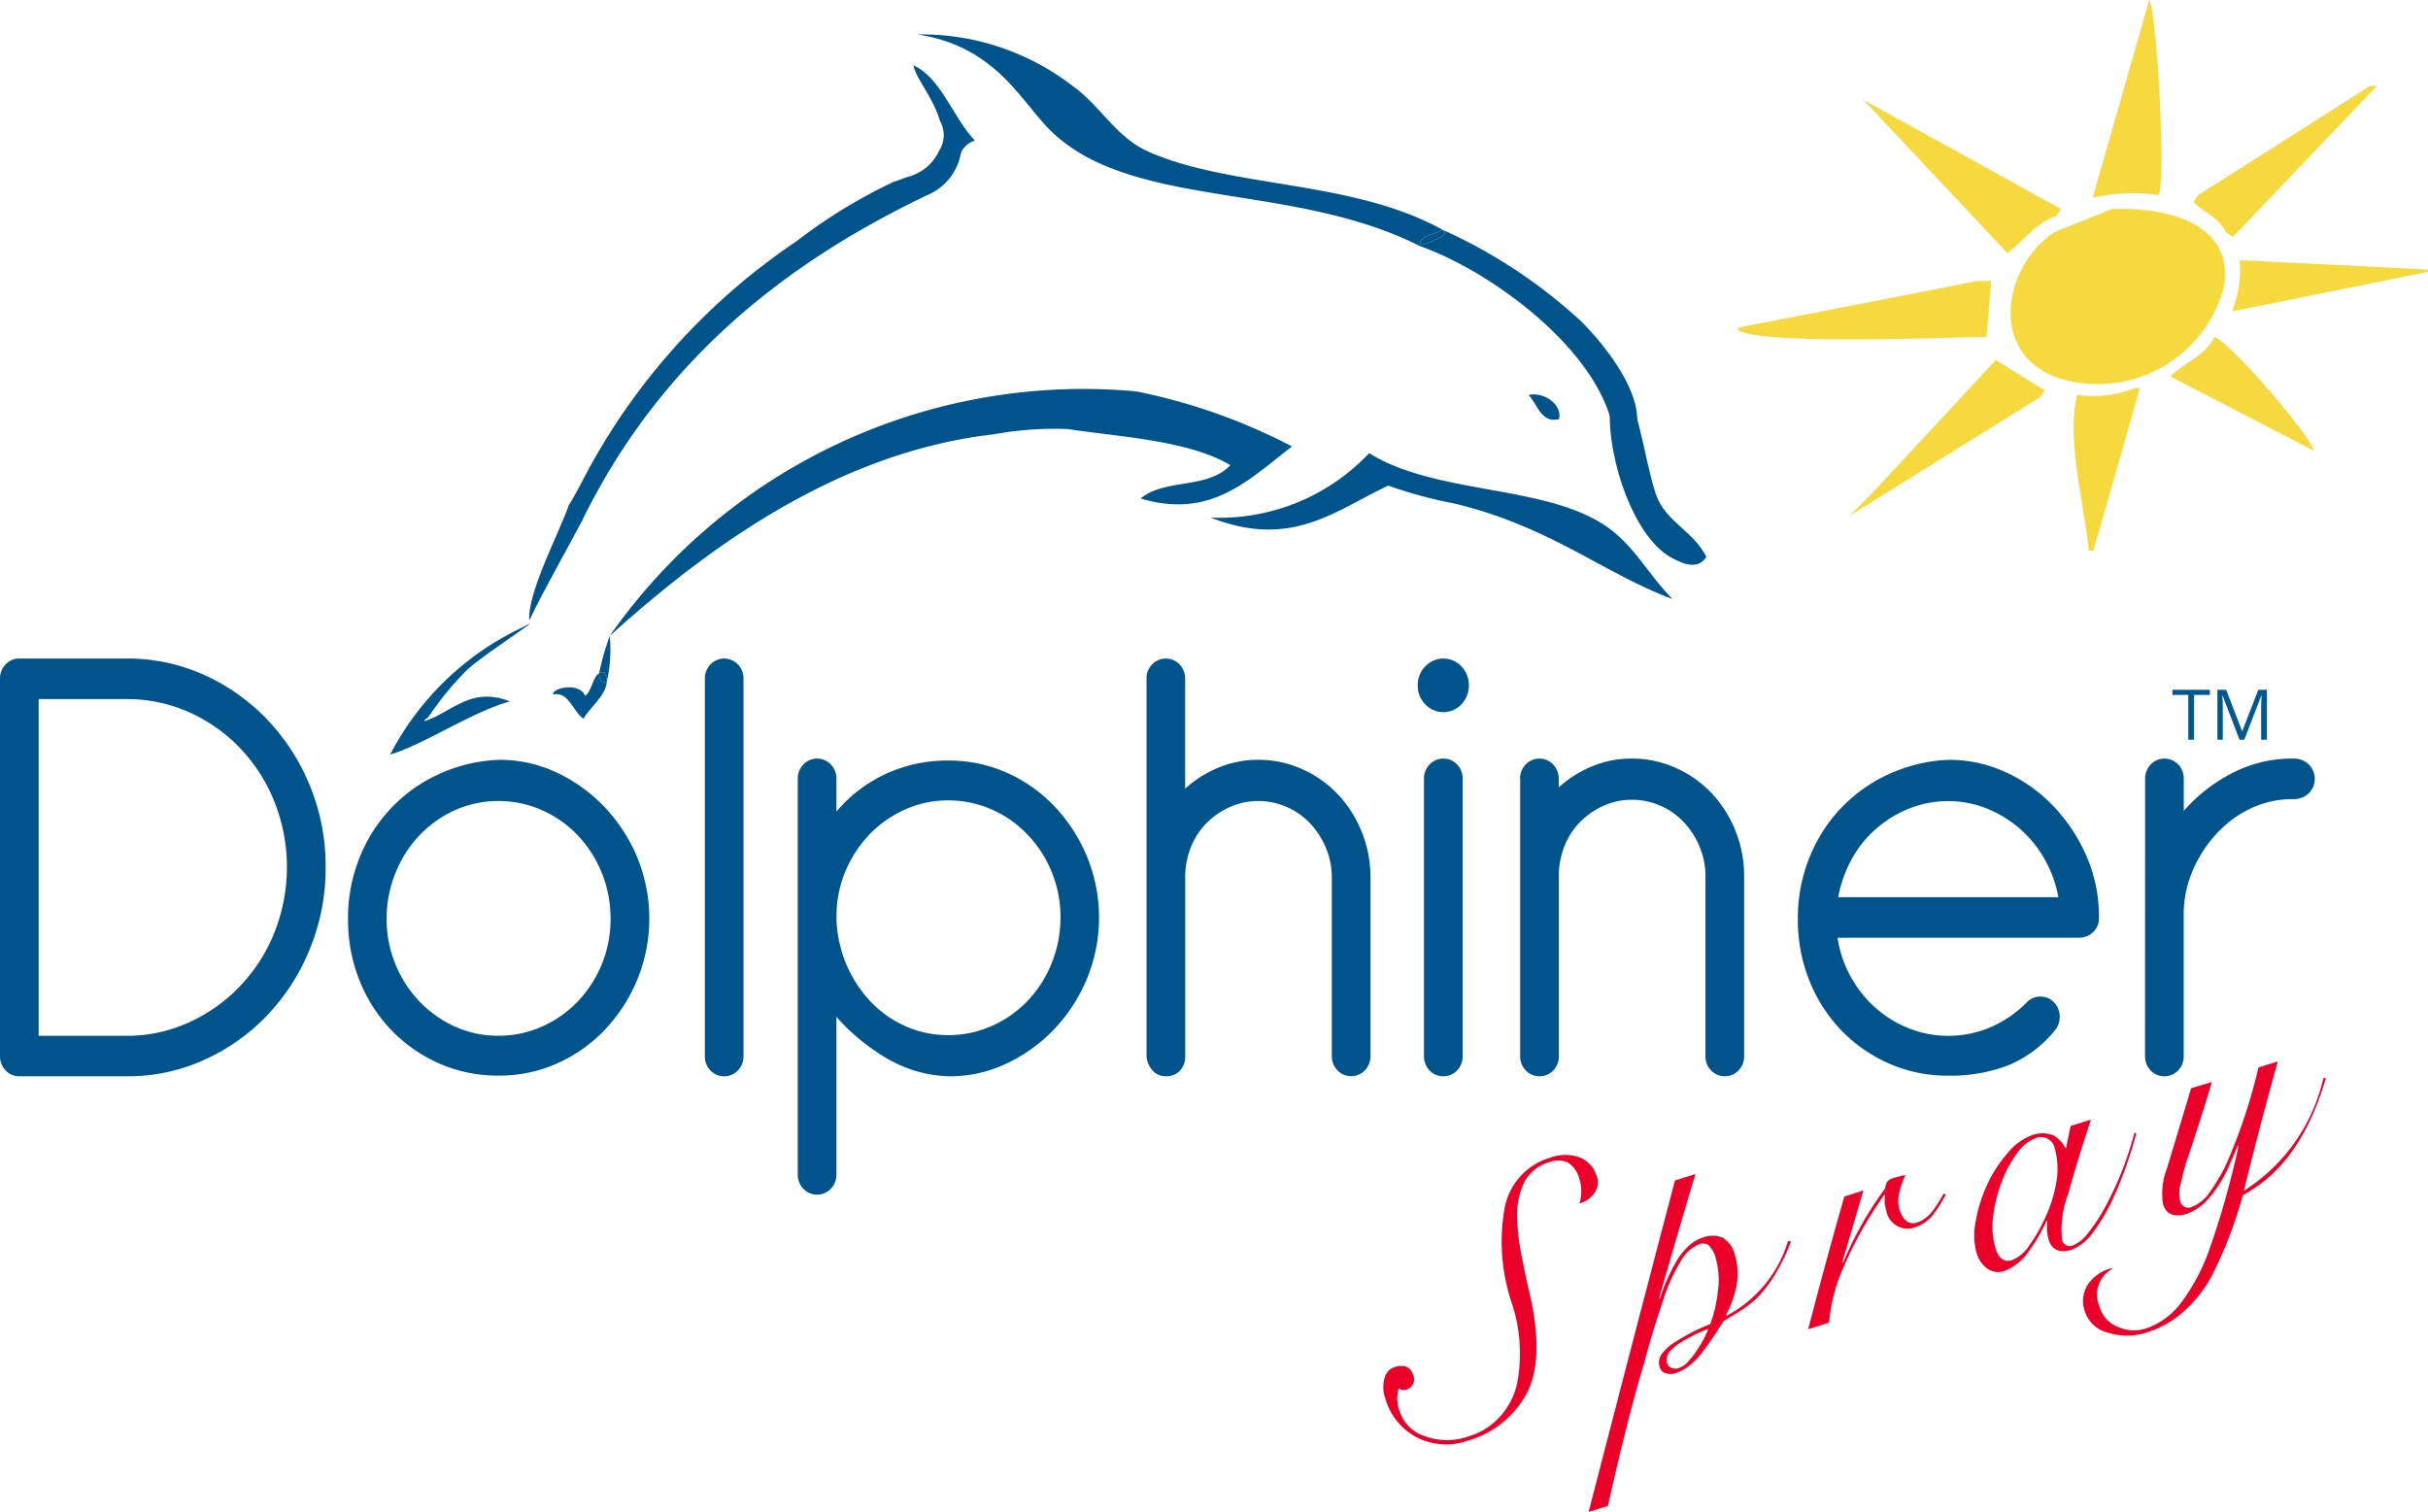 <svg xmlns="http://www.w3.org/2000/svg" viewBox="0 0 110.233 68.65"><title>dolphiner-logo-Dolphiner</title><g id="Warstwa_2" data-name="Warstwa 2"><g id="Warstwa_3" data-name="Warstwa 3"><path d="M23.742,28.477c1.3-.746-1.934,1.35-2.549,1.95a14.444,14.444,0,0,0-1.735,2.117c-.054.091-.159.082-.2.2,1.258-.374,2.073-1.6,3.885-.9-1.871.558-3.852,1.941-5.429,2.417A12.987,12.987,0,0,1,23.742,28.477Z" fill="#00538b"/><path d="M26.435,23.631c-.613,1.158-1.888,3.431-2.406,4.543-.088-1.271,1.336-3.918,1.8-5.249l.018.015C25.824,23.242,26.378,23.268,26.435,23.631Z" fill="#00538b"/><path d="M27.545,30.994q0-.019,0-.042A.2.2,0,0,1,27.545,30.994Z" fill="#00538b"/><path d="M27.548,30.952q0,.022,0,.042c-.267,0-.354-.176-.348-.424a.314.314,0,0,1,.229-.04.716.716,0,0,1,.123.42Z" fill="#00538b"/><path d="M27.545,30.994c-.054.606-.832,1.2-1.051,1.641-.473-.3-.673-1.268-1.384-1.1-.033-.326,1.234-.558,1.448.058.3-.172.344-.839.639-1.019C27.191,30.818,27.278,30.991,27.545,30.994Z" fill="#00538b"/><path d="M27.2,30.57a11.885,11.885,0,0,1,.484-1.692,6.6,6.6,0,0,1-.132,2.072.716.716,0,0,0-.123-.42A.314.314,0,0,0,27.2,30.57Z" fill="#00538b"/><path d="M51.081,18.09a7.116,7.116,0,0,1-2.593,1.392,15.309,15.309,0,0,0-3.384.239c-6.643.768-12.394,4.6-17.423,9.157a26.234,26.234,0,0,1,23.9-11.108A5.118,5.118,0,0,0,51.081,18.09Z" fill="#00538b"/><path d="M43.541,7.183c-.224-.145-.173-.692-.912-.329A1.305,1.305,0,0,0,42.67,5.48c-.284-1.013-1.09-1.925-1.2-2.513,1.248.567,1.8,2.37,2.787,3.413A1.062,1.062,0,0,0,43.541,7.183Z" fill="#00538b"/><path d="M40.622,8.241c.014,0,.119-.04.58-.207a2.125,2.125,0,0,0,1.427-1.18,1.776,1.776,0,0,1,.324-.176c.543-.134.765-.016.675.252a2.522,2.522,0,0,1-1.457,1.895C36.213,11.662,30.155,16,26.413,23.671c-.272-.221-.453-.146-.585-.743.356-.568.638-1.147.948-1.724a29.491,29.491,0,0,1,9.367-10.237A23.982,23.982,0,0,1,40.6,8.244C40.66,8.224,40.63,8.235,40.622,8.241Z" fill="#00538b"/><path d="M42.458,8.731c.047-.022.094-.043.141-.066A.672.672,0,0,1,42.458,8.731Z" fill="#00538b"/><path d="M58.659,20.272c-1.933,1.476-3.671,3.329-6.877,2.359,1.14-.926,3.037-.4,4.077-1.511-1.9-1.14-5.217-1.3-7.379-1.64a4.307,4.307,0,0,1,2.7-1.528c-.061-.14.224-.068.4-.182A26.44,26.44,0,0,1,58.659,20.272Z" fill="#00538b"/><path d="M77.47,25.282c-.413.68-1.23.231-1.608.026-1.646-.9-2.9-4.405-2.769-6.8.055.126.1.2.12.177.032-.259.991.337.941-.252.4,1.211.663,2.939,1.02,3.993C75.611,23.709,76.846,24.06,77.47,25.282Z" fill="#00538b"/><path d="M73.394,24.261c1,.876,1.528,1.908,2.538,2.935-3.147-1.16-5.538-3.3-9.957-4.346a20.211,20.211,0,0,1-2.947-.8c-2.364,1.1-4.365,2.9-8.057,1.453a9.347,9.347,0,0,0,7.19-2.927C65.382,22.589,70.708,21.92,73.394,24.261Z" fill="#00538b"/><path d="M70.779,19.036c-.841.2-.995-.737-1.384-1.1C70.114,17.765,70.956,18.4,70.779,19.036Z" fill="#00538b"/><path d="M71.788,14.593c.877.878,2.526,2.828,2.544,4.442.006.535-1.229-.084-1.248-.145-1.02-3.348-5.54-6.639-8.618-7.714.288-.166,1.469-.455,1.033-.74A23.429,23.429,0,0,1,71.788,14.593Z" fill="#00538b"/><path d="M65.5,10.436c.436.285-.745.574-1.033.74C64.4,10.7,65.107,10.656,65.5,10.436Z" fill="#00538b"/><path d="M65.5,10.436c-.392.22-1.1.264-1.033.74C58.632,8.217,51.271,9.555,47.62,5.853c-1.312-1.33-2.465-3.766-5.977-4.288a11.239,11.239,0,0,1,7.112,2.381c1.156.826,1.938,2.293,3.343,2.922C55.906,8.571,61.336,8.138,65.5,10.436Z" fill="#00538b"/><path d="M0,30.822a.911.911,0,0,1,.255-.653A.828.828,0,0,1,.878,29.9H5.749a8.423,8.423,0,0,1,3.511.742,9.145,9.145,0,0,1,2.875,2.033,9.625,9.625,0,0,1,1.94,3.014,9.577,9.577,0,0,1,.708,3.681,9.7,9.7,0,0,1-.708,3.7,9.588,9.588,0,0,1-1.94,3.028A9.145,9.145,0,0,1,9.26,48.129a8.423,8.423,0,0,1-3.511.742H.878A.828.828,0,0,1,.255,48.6.911.911,0,0,1,0,47.951V30.822Zm1.756.92V47.031H5.749a6.731,6.731,0,0,0,2.832-.609A7.476,7.476,0,0,0,10.9,44.774,7.64,7.64,0,0,0,12.46,42.34a8.054,8.054,0,0,0,0-5.937A7.651,7.651,0,0,0,10.9,33.969a7.272,7.272,0,0,0-2.322-1.633,6.875,6.875,0,0,0-2.832-.594ZM22.684,34.5a6.019,6.019,0,0,1,2.591.579,7.209,7.209,0,0,1,2.167,1.559,7.537,7.537,0,0,1,1.486,2.285,7.3,7.3,0,0,1,.014,5.537,7.467,7.467,0,0,1-1.458,2.271,6.783,6.783,0,0,1-2.166,1.543,6.451,6.451,0,0,1-2.691.564,6.588,6.588,0,0,1-2.648-.534,6.814,6.814,0,0,1-2.166-1.484,6.976,6.976,0,0,1-1.473-2.256,7.407,7.407,0,0,1-.538-2.85,7.318,7.318,0,0,1,.524-2.776,6.985,6.985,0,0,1,3.625-3.8,7.178,7.178,0,0,1,2.733-.638Zm-.057,1.87a4.727,4.727,0,0,0-1.968.416,5.11,5.11,0,0,0-1.614,1.143,5.364,5.364,0,0,0-1.091,1.707,5.492,5.492,0,0,0-.4,2.078,5.4,5.4,0,0,0,1.487,3.755,5.11,5.11,0,0,0,1.614,1.143,4.727,4.727,0,0,0,1.968.416,4.827,4.827,0,0,0,1.983-.416,5.08,5.08,0,0,0,1.628-1.143,5.415,5.415,0,0,0,1.487-3.755,5.493,5.493,0,0,0-.4-2.078,5.344,5.344,0,0,0-1.09-1.707,5.08,5.08,0,0,0-1.628-1.143,4.827,4.827,0,0,0-1.983-.416ZM32,30.822a.911.911,0,0,1,.255-.653.86.86,0,0,1,1.246,0,.911.911,0,0,1,.255.653V47.951a.911.911,0,0,1-.255.653.86.86,0,0,1-1.246,0A.911.911,0,0,1,32,47.951V30.822Zm4.22,4.542a.91.91,0,0,1,.254-.653.86.86,0,0,1,1.246,0,.911.911,0,0,1,.255.653v1.484a6.549,6.549,0,0,1,2.237-1.707,6.622,6.622,0,0,1,2.833-.608,6.446,6.446,0,0,1,2.69.564A6.764,6.764,0,0,1,47.9,36.641a7.489,7.489,0,0,1,1.459,2.271,7.3,7.3,0,0,1-.014,5.536,7.514,7.514,0,0,1-1.487,2.286,7.194,7.194,0,0,1-2.167,1.558,6.015,6.015,0,0,1-2.591.579,5.925,5.925,0,0,1-2.889-.846,9.4,9.4,0,0,1-2.237-1.855v7.154a.911.911,0,0,1-.255.653.86.86,0,0,1-1.246,0,.91.91,0,0,1-.254-.653V35.364Zm1.755,6.293a5.721,5.721,0,0,0,1.558,3.83A4.917,4.917,0,0,0,41.12,46.6a4.711,4.711,0,0,0,1.926.4,4.825,4.825,0,0,0,1.982-.416,5.082,5.082,0,0,0,1.628-1.142,5.369,5.369,0,0,0,1.091-1.708,5.489,5.489,0,0,0,.4-2.078A5.4,5.4,0,0,0,46.656,37.9a5.069,5.069,0,0,0-1.628-1.143,4.825,4.825,0,0,0-1.982-.415,4.71,4.71,0,0,0-1.926.4,5.179,5.179,0,0,0-1.586,1.084,5.472,5.472,0,0,0-1.1,1.618,5.125,5.125,0,0,0-.453,2v.207ZM52.051,30.822a.911.911,0,0,1,.255-.653.86.86,0,0,1,1.246,0,.911.911,0,0,1,.255.653v4.987a5.212,5.212,0,0,1,1.5-.95A4.644,4.644,0,0,1,57.12,34.5a4.827,4.827,0,0,1,1.983.416,5.08,5.08,0,0,1,1.628,1.143,5.344,5.344,0,0,1,1.09,1.707,5.47,5.47,0,0,1,.4,2.078v8.1a.911.911,0,0,1-.255.653.86.86,0,0,1-1.246,0,.911.911,0,0,1-.255-.653v-8.1a3.448,3.448,0,0,0-.269-1.351,3.64,3.64,0,0,0-.722-1.113,3.257,3.257,0,0,0-1.062-.742,3.177,3.177,0,0,0-1.289-.268,3.073,3.073,0,0,0-1.274.268,3.553,3.553,0,0,0-1.048.712,3.186,3.186,0,0,0-.708,1.054,3.715,3.715,0,0,0-.283,1.291v8.253a.927.927,0,0,1-.241.668.84.84,0,0,1-.637.252.786.786,0,0,1-.609-.267,1.066,1.066,0,0,1-.269-.653V30.822Zm12.6,4.542a.911.911,0,0,1,.255-.653.86.86,0,0,1,1.246,0,.911.911,0,0,1,.255.653V47.951a.911.911,0,0,1-.255.653.86.86,0,0,1-1.246,0,.911.911,0,0,1-.255-.653V35.364Zm-.283-4.245a1.2,1.2,0,0,1,.34-.861,1.126,1.126,0,0,1,1.643,0,1.263,1.263,0,0,1,0,1.722,1.126,1.126,0,0,1-1.643,0,1.2,1.2,0,0,1-.34-.861Zm4.644,4.245a.911.911,0,0,1,.255-.653.862.862,0,0,1,1.247,0,.914.914,0,0,1,.254.653v.386a5.2,5.2,0,0,1,1.5-.95,4.652,4.652,0,0,1,1.813-.356,4.825,4.825,0,0,1,1.982.415A5.1,5.1,0,0,1,77.694,36a5.347,5.347,0,0,1,1.091,1.707,5.492,5.492,0,0,1,.4,2.078v8.164a.911.911,0,0,1-.255.653.86.86,0,0,1-1.246,0,.911.911,0,0,1-.255-.653V39.787a3.425,3.425,0,0,0-.269-1.35,3.626,3.626,0,0,0-.722-1.114,3.272,3.272,0,0,0-1.062-.742,3.172,3.172,0,0,0-1.288-.267,3.08,3.08,0,0,0-1.275.267,3.564,3.564,0,0,0-1.047.713,3.162,3.162,0,0,0-.708,1.053,3.721,3.721,0,0,0-.284,1.292v8.312a.914.914,0,0,1-.254.653.862.862,0,0,1-1.247,0,.911.911,0,0,1-.255-.653V35.364Zm14.415,7.214a5.175,5.175,0,0,0,.595,1.766,5.369,5.369,0,0,0,1.118,1.41,5.121,5.121,0,0,0,1.515.935A4.9,4.9,0,0,0,90.4,46.63a5.251,5.251,0,0,0,1.614-1.113.858.858,0,0,1,1.246,0,.964.964,0,0,1,0,1.306,5.307,5.307,0,0,1-2.11,1.558,7.374,7.374,0,0,1-2.7.46,6.585,6.585,0,0,1-2.648-.534,6.818,6.818,0,0,1-2.167-1.484,6.99,6.99,0,0,1-1.472-2.256,7.407,7.407,0,0,1-.538-2.85,7.3,7.3,0,0,1,.524-2.776,6.985,6.985,0,0,1,3.625-3.8A7.178,7.178,0,0,1,88.5,34.5a6.087,6.087,0,0,1,2.563.564,7,7,0,0,1,2.167,1.544,7.8,7.8,0,0,1,1.5,2.271,6.842,6.842,0,0,1,.566,2.775.84.84,0,0,1-.283.683.912.912,0,0,1-.595.238Zm10.025-1.841a5.5,5.5,0,0,0-.623-1.721,5.213,5.213,0,0,0-1.118-1.381,5.359,5.359,0,0,0-1.5-.92,4.751,4.751,0,0,0-3.54,0,5.331,5.331,0,0,0-1.5.92,4.981,4.981,0,0,0-1.105,1.381,5.758,5.758,0,0,0-.609,1.721Zm3.937-5.373a.911.911,0,0,1,.255-.653.86.86,0,0,1,1.246,0,.91.91,0,0,1,.254.653v1.455a7.448,7.448,0,0,1,2.181-1.707,5.893,5.893,0,0,1,2.775-.668.983.983,0,0,1,.723.267.927.927,0,0,1,0,1.306.983.983,0,0,1-.723.267,4.379,4.379,0,0,0-1.9.416,5.044,5.044,0,0,0-1.543,1.128,5.88,5.88,0,0,0-1.077,1.633,5.048,5.048,0,0,0-.439,1.929v6.561a.91.91,0,0,1-.254.653.86.86,0,0,1-1.246,0,.911.911,0,0,1-.255-.653Z" fill="#00538b"/><path d="M99.612,33.588h-.263V31.554H98.63v-.233h1.7v.233h-.718Z" fill="#00588f"/><path d="M101.676,33.588l-.77-2.01h-.012c.015.159.021.348.021.568v1.442h-.243V31.321h.4l.719,1.87h.012l.724-1.87h.394v2.267h-.263v-1.46c0-.168.007-.35.021-.547h-.012l-.776,2.007Z" fill="#00588f"/><path d="M63.33,62.069c.437-.124.711-.005.825.358a.481.481,0,0,1-.307.672.386.386,0,0,1-.343-.052,1.6,1.6,0,0,0,.04,1.03A1.747,1.747,0,0,0,64.662,65.2a2.9,2.9,0,0,0,2.011.018,3.088,3.088,0,0,0,1.5-.976,3.365,3.365,0,0,0,.72-1.493,7.275,7.275,0,0,0-.225-3.484,8.775,8.775,0,0,1-.36-4.4,2.949,2.949,0,0,1,2.073-2.3,1.971,1.971,0,0,1,1.33-.015,1.306,1.306,0,0,1,.774.83.83.83,0,0,1-.092.787,1.255,1.255,0,0,1-.685.479,1.877,1.877,0,0,0-.02-1.163,1.176,1.176,0,0,0-.524-.707,1.136,1.136,0,0,0-.8-.017,1.9,1.9,0,0,0-1.141.881,3.423,3.423,0,0,0-.346,1.5,9.559,9.559,0,0,0,.2,1.837q.18.97.41,1.927.654,3.027-.266,4.53a4.384,4.384,0,0,1-2.584,1.98,2.951,2.951,0,0,1-2.314-.15,2.868,2.868,0,0,1-1.428-1.765,1.533,1.533,0,0,1-.031-.938A.681.681,0,0,1,63.33,62.069Z" fill="#ea0029"/><path d="M76.976,53.307q-.84,2.8-1.651,5.639l.036.021a8.412,8.412,0,0,1,.718-1.643,2.827,2.827,0,0,1,.553-.713,1.723,1.723,0,0,1,.708-.431,1.222,1.222,0,0,1,.852.01,1.192,1.192,0,0,1,.567.772,2.964,2.964,0,0,1,.072,1.466,5.379,5.379,0,0,1-.465,1.287l.036.021a5.68,5.68,0,0,0,2.776-3.388l.135.022a8.7,8.7,0,0,1-.79,1.608,5.928,5.928,0,0,1-.808,1.014,6.875,6.875,0,0,1-.77.575q-.363.224-.7.423-.351.581-.881,1.316a3.94,3.94,0,0,1-.583.637,2.329,2.329,0,0,1-.708.408.781.781,0,0,1-.424.008.4.4,0,0,1-.3-.288.684.684,0,0,1,.131-.635,2.223,2.223,0,0,1,.612-.525,8.918,8.918,0,0,1,1.553-.788,6.239,6.239,0,0,0,.342-1.446,3.644,3.644,0,0,0-.084-1.515,1.238,1.238,0,0,0-.35-.639.489.489,0,0,0-.384-.038,1.746,1.746,0,0,0-.884.824,7.8,7.8,0,0,0-.726,1.576q-.635,1.9-.905,2.98Q73.9,64.357,73,68.378l-.873.272q1.931-7.5,3.92-15.052Zm-.763,8.812a.975.975,0,0,0,.449-.32,3.3,3.3,0,0,0,.391-.505,5.3,5.3,0,0,0,.5-.926l-.038-.021c-.061.032-.144.067-.248.11s-.216.092-.326.148c-.215.109-.431.228-.65.359a2.308,2.308,0,0,0-.482.409.554.554,0,0,0-.118.524.311.311,0,0,0,.221.22A.464.464,0,0,0,76.213,62.119Z" fill="#ea0029"/><path d="M84.6,54.055l-.96,3.262.037.02a16.145,16.145,0,0,1,1.911-3.379.764.764,0,0,1,.09-.3.577.577,0,0,1,.3-.17,4.676,4.676,0,0,1,.534-.137,3.4,3.4,0,0,0-.264.744,1.435,1.435,0,0,0,.005.872q.252.71.792.541a1.5,1.5,0,0,0,.728-.565,7.112,7.112,0,0,0,.468-.745l.1.038a6.351,6.351,0,0,1-.513.831,1.675,1.675,0,0,1-.857.649.983.983,0,0,1-1.338-.774,1.375,1.375,0,0,1-.047-.675l-.036-.019A18.444,18.444,0,0,0,83.6,57.766a7.717,7.717,0,0,0-.557,2.29l-.95.3q.771-2.982,1.642-6.027Z" fill="#ea0029"/><path d="M94.009,51.125l.921-.287q-.621,1.878-1.03,3.37a4.5,4.5,0,0,0-.28,2.077.354.354,0,0,0,.5.26,1.575,1.575,0,0,0,.684-.567,6.82,6.82,0,0,0,.752-1.137A14.843,14.843,0,0,0,96.9,51.448l.093,0a18.2,18.2,0,0,1-1.172,3.214,8.716,8.716,0,0,1-.833,1.349,2.2,2.2,0,0,1-.961.747q-.8.219-1.017-.466a2.267,2.267,0,0,1-.062-.869l-.032,0a7.061,7.061,0,0,1-.742,1.3,2.465,2.465,0,0,1-1.145.976.86.86,0,0,1-.824-.112,1.337,1.337,0,0,1-.464-.687,3.052,3.052,0,0,1-.037-1.47,6.621,6.621,0,0,1,.51-1.63,5.933,5.933,0,0,1,.935-1.444,2.587,2.587,0,0,1,1.121-.819,1.346,1.346,0,0,1,.963.02,1.283,1.283,0,0,1,.539.578l.028-.008ZM90.6,56.682q.215.688.739.541a1.73,1.73,0,0,0,.8-.681,7.533,7.533,0,0,0,.75-1.328,6.263,6.263,0,0,0,.48-1.6,3.5,3.5,0,0,0-.076-1.455.642.642,0,0,0-.859-.487,1.811,1.811,0,0,0-.835.661,5.237,5.237,0,0,0-.71,1.312,6.658,6.658,0,0,0-.392,1.538,3.529,3.529,0,0,0,.105,1.5Z" fill="#ea0029"/><path d="M100.423,49.129q-.57,1.893-1.064,3.347a8.956,8.956,0,0,0-.338,1.227,1.539,1.539,0,0,0-.047.8.384.384,0,0,0,.535.3,1.793,1.793,0,0,0,.846-.718,7.821,7.821,0,0,0,.813-1.436,25.452,25.452,0,0,0,1.369-4.181l.878-.273q-.816,2.91-1.541,5.872a8.192,8.192,0,0,0,3.61-5.122l.111.013q-1.148,3.938-3.769,5.306A18.9,18.9,0,0,1,100.382,58,5.785,5.785,0,0,1,99.2,59.493,4.419,4.419,0,0,1,97.467,60.5a2.81,2.81,0,0,1-1.747.012,1.451,1.451,0,0,1-1.063-.952,1.392,1.392,0,0,1,.161-1.276,1.845,1.845,0,0,1,1.049-.7l.014.043a1.327,1.327,0,0,0-.565,1.682,1.4,1.4,0,0,0,.866.953,1.819,1.819,0,0,0,1.234.063,3.357,3.357,0,0,0,1.7-1.3,9.137,9.137,0,0,0,1.16-2.2,39.367,39.367,0,0,0,1.356-4.787l-.037-.02c-.088.221-.2.487-.343.8a5.235,5.235,0,0,1-.493.945,4.786,4.786,0,0,1-.643.827,2.3,2.3,0,0,1-.842.529q-.855.249-1.067-.436a3.114,3.114,0,0,1,.182-1.648q.342-1.133,1.088-3.621Z" fill="#ea0029"/><path d="M97.577,0c.367.671.768,8.383.419,8.86a8.091,8.091,0,0,0-2.953.112V8.86Q96.311,4.431,97.577,0Z" fill="#f5d93f" fill-rule="evenodd"/><path d="M107.6,3.9h.316q-3.266,3.432-6.538,6.854c-.1-.068-.21-.137-.318-.205-.332-.7-.964-.869-1.476-1.374.073-.106.142-.2.21-.316Q103.7,6.391,107.6,3.9Z" fill="#f5d93f" fill-rule="evenodd"/><path d="M84.6,4.532q4.486,2.486,8.967,4.96c-.068.111-.14.213-.213.315-.977.34-1.477,1.119-2.211,1.691Q87.866,8.015,84.6,4.532Z" fill="#f5d93f" fill-rule="evenodd"/><path d="M95.888,9.492c2.638-.1,5.6.726,5.064,3.585A5.923,5.923,0,0,1,93.566,17.2c-3.338-1.055-2.642-5.066-.316-6.65C94.129,10.193,95.009,9.851,95.888,9.492Z" fill="#f5d93f" fill-rule="evenodd"/><path d="M101.688,11.814q4.275.206,8.545.427v.1q-4.43.9-8.86,1.793v-.108A5.107,5.107,0,0,0,101.688,11.814Z" fill="#f5d93f" fill-rule="evenodd"/><path d="M89.768,12.761H90.4c-.068.85-.136,1.69-.209,2.536-1.874.023-10.311.384-11.288-.318v-.1Q84.335,13.822,89.768,12.761Z" fill="#f5d93f" fill-rule="evenodd"/><path d="M100.531,15.3c.732.242,4.282,4.37,4.533,5.172l-6.538-3.38C99.176,16.454,100.111,16.176,100.531,15.3Z" fill="#f5d93f" fill-rule="evenodd"/><path d="M90.613,16.346q1.107.7,2.214,1.374c-.072.112-.14.214-.208.316-2.885,1.8-5.771,3.585-8.654,5.386.354-.358.707-.7,1.057-1.058Q87.812,19.355,90.613,16.346Z" fill="#f5d93f" fill-rule="evenodd"/><path d="M96.942,17.616h.209Q96.1,21.316,95.043,25H94.83c-.2-2.078-1.027-5.088-.525-7.068A5.258,5.258,0,0,0,96.942,17.616Z" fill="#f5d93f" fill-rule="evenodd"/></g></g></svg>